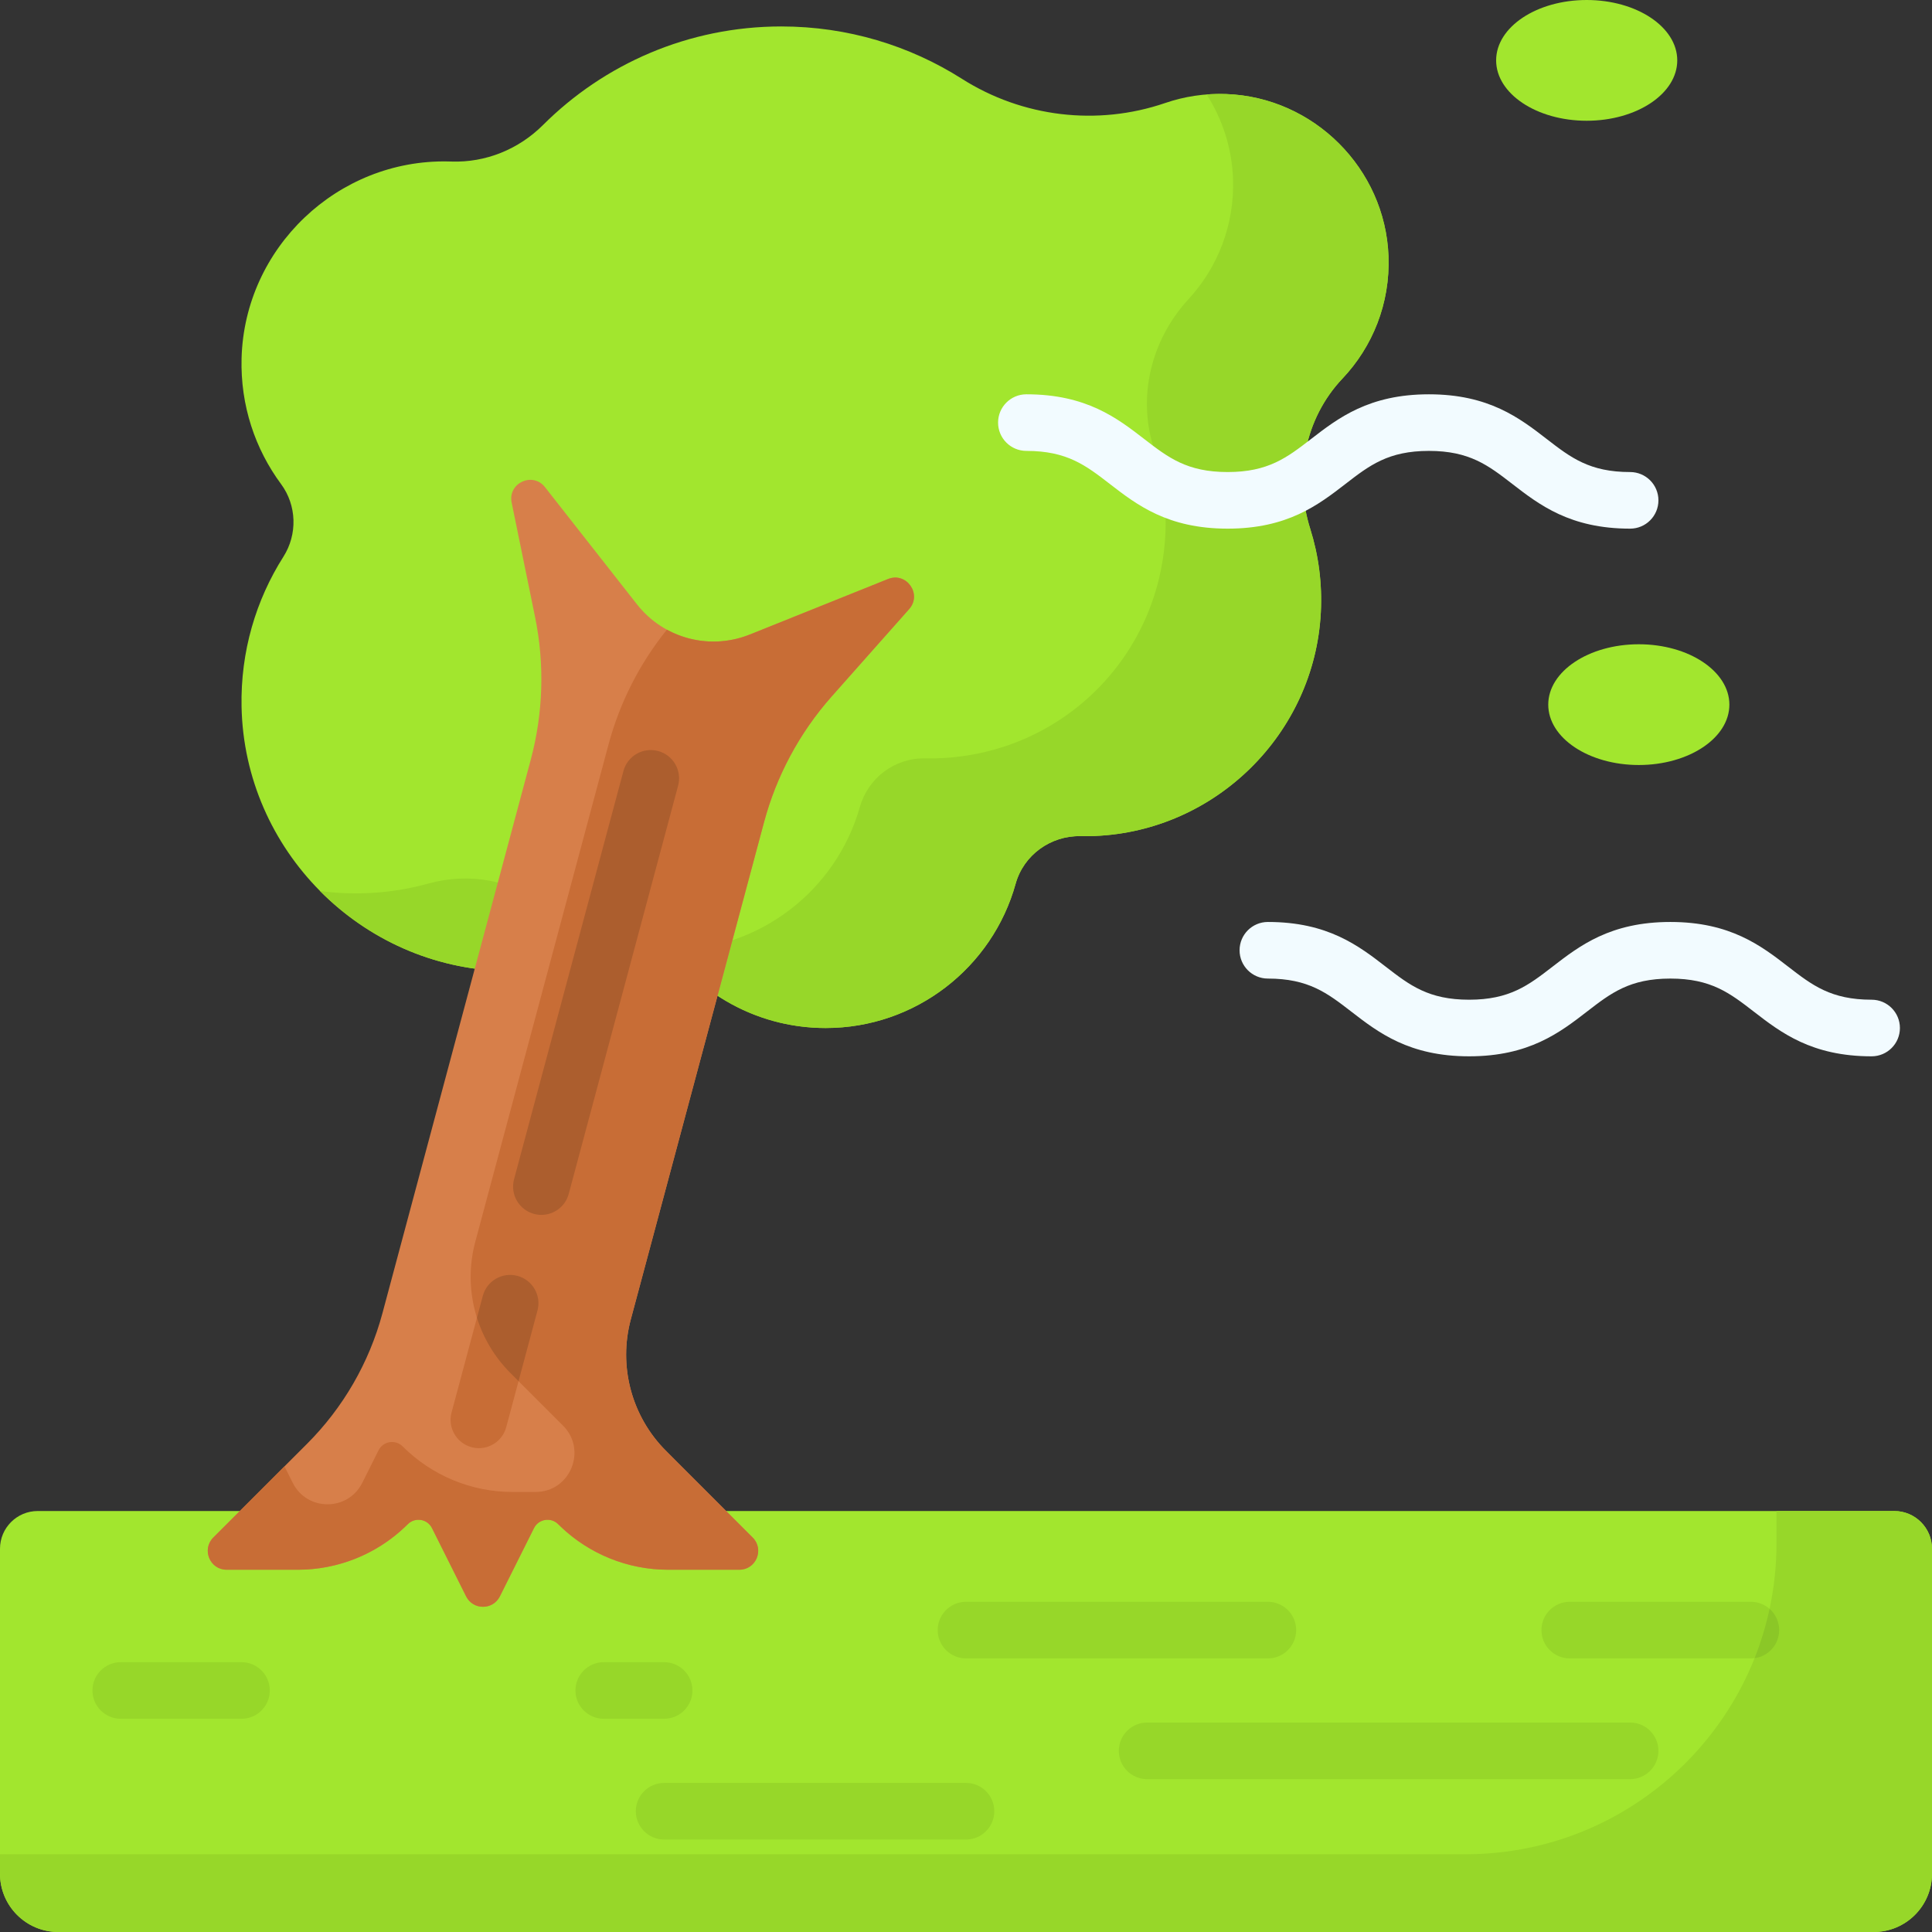 <svg id="Capa_1" enable-background="new 0 0 512 512" height="512" viewBox="0 0 512 512" width="512" xmlns="http://www.w3.org/2000/svg"><rect x="0" y="0" width="512" height="512" fill="#333333" stroke="none"/><g><path d="m496.547 512h-481.094c-8.535 0-15.453-6.918-15.453-15.453v-86.113c0-5.523 4.477-10 10-10h492c5.523 0 10 4.477 10 10v86.113c0 8.535-6.918 15.453-15.453 15.453z" fill="#a2e62e"/><path d="m470.793 400.434v8.548c0 45.516-36.898 82.414-82.414 82.414h-388.379v5.151c0 8.535 6.918 15.453 15.453 15.453h481.095c8.534 0 15.453-6.918 15.453-15.453v-86.113c0-5.523-4.477-10-10-10z" fill="#97d729"/><path d="m367.969 67.912c-.853-23.211-19.795-42.146-43.007-42.99-5.674-.206-11.123.645-16.165 2.373-17.978 6.16-37.833 3.778-53.876-6.409-13.839-8.787-30.256-13.876-47.863-13.876-24.652 0-46.974 9.977-63.148 26.113-6.46 6.445-15.206 10.01-24.325 9.686-.274-.01-.548-.017-.822-.023-29.295-.6-53.962 22.876-54.743 52.167-.333 12.493 3.605 24.053 10.461 33.326 4.172 5.644 4.393 13.325.63 19.249-7.281 11.461-11.391 25.135-11.095 39.786.768 37.976 31.682 69.059 69.653 70.024 14.697.373 28.424-3.688 39.937-10.942 9.045 15.569 25.902 26.038 45.204 26.038 23.875 0 44.204-16.093 50.345-38.227 2.113-7.614 9.271-12.772 17.171-12.622 1.27.024 2.55.01 3.838-.043 32.043-1.315 58.191-27.145 59.866-59.172.406-7.765-.604-15.242-2.795-22.195-4.385-13.914-1.496-29.258 8.532-39.853 7.939-8.386 12.664-19.847 12.202-32.41z" fill="#a2e62e"/><path d="m144.834 240.278c-8.742-7.05-20.471-9.143-31.289-6.132-6.685 1.861-13.763 2.775-21.083 2.589-2.585-.066-5.137-.271-7.649-.609 12.578 12.684 29.831 20.729 48.856 21.212 11.599.295 22.592-2.174 32.371-6.792-7.897-1.784-15.115-5.356-21.206-10.268z" fill="#97d729"/><path d="m367.969 67.912c-.853-23.211-19.795-42.146-43.007-42.99-1.756-.064-3.49-.026-5.198.107 4.165 6.499 6.697 14.126 6.997 22.28.453 12.339-4.096 23.614-11.779 31.959-9.903 10.755-13.663 25.841-9.136 39.742 2.312 7.1 3.389 14.758 2.977 22.719-1.651 31.938-26.674 57.207-58.595 59.146-1.719.104-3.424.139-5.112.107-8.004-.151-15.062 5.176-17.242 12.879-6.226 22.002-26.49 37.97-50.273 37.97-.123 0-.246-.001-.368-.002 9.544 12.523 24.615 20.606 41.576 20.606 23.875 0 44.204-16.093 50.345-38.227 2.113-7.614 9.271-12.771 17.171-12.622 1.271.024 2.55.01 3.838-.043 32.043-1.315 58.191-27.145 59.866-59.172.406-7.765-.604-15.242-2.795-22.195-4.385-13.914-1.496-29.258 8.532-39.853 7.94-8.387 12.665-19.848 12.203-32.411z" fill="#97d729"/><path d="m220.421 184.544 20.513-23.133c3.501-3.948-.707-9.923-5.604-7.958l-36.661 14.715c-10.623 4.264-22.785 1.005-29.852-7.999l-24.392-31.074c-3.258-4.15-9.889-1.079-8.832 4.09l6.199 30.291c2.565 12.535 2.176 25.494-1.135 37.853l-39.3 146.668c-3.51 13.1-10.407 25.046-19.997 34.636l-24.826 24.826c-3.15 3.15-.919 8.536 3.536 8.536h18.86c10.929 0 21.41-4.341 29.138-12.069 1.934-1.934 5.194-1.405 6.417 1.041l9.042 18.084c1.843 3.685 7.102 3.685 8.944 0l9.042-18.084c1.223-2.446 4.483-2.975 6.417-1.041 7.728 7.728 18.209 12.069 29.138 12.069h18.86c4.455 0 6.685-5.386 3.536-8.536l-22.964-22.964c-9.109-9.109-12.666-22.385-9.332-34.828l35.309-131.773c3.312-12.36 9.455-23.777 17.944-33.35z" fill="#d77f4a"/><path d="m235.331 153.453c-49.16 19.731-33.949 13.668-36.966 14.835-5.242 2.036-11.214 2.333-16.831.605-2.77-.85-4.444-1.848-4.802-2.02-7.211 8.938-12.484 19.296-15.463 30.417l-35.309 131.774c-3.334 12.443.223 25.719 9.332 34.828l13.913 13.913c6.49 6.49 1.893 17.586-7.284 17.586h-6.061c-10.929 0-21.41-4.342-29.138-12.069-1.934-1.934-5.194-1.405-6.417 1.041l-4.3 8.6c-3.796 7.593-14.632 7.593-18.428 0l-2.182-4.364-18.861 18.861c-3.15 3.15-.919 8.536 3.536 8.536h18.86c10.324 0 20.565-3.895 28.405-11.355.247-.235.491-.473.732-.714 1.922-1.921 5.183-1.426 6.417 1.042l9.042 18.085c1.843 3.684 7.101 3.684 8.944-.001l9.042-18.084c1.221-2.441 4.479-2.979 6.417-1.042.242.241.486.48.732.714 7.554 7.187 17.685 11.355 28.405 11.355h18.86c4.455 0 6.685-5.386 3.536-8.536-24.203-24.213-23.056-23.032-23.802-23.83-8.422-8.997-11.747-21.821-8.494-33.962l35.309-131.773c3.226-12.039 9.238-23.531 17.944-33.349l20.513-23.133c3.502-3.95-.705-9.925-5.601-7.96z" fill="#c86d36"/><ellipse cx="434.302" cy="186.736" fill="#a2e62e" rx="24" ry="16"/><ellipse cx="420.491" cy="16" fill="#a2e62e" rx="24" ry="16"/><path d="m143.479 321.958c-.643 0-1.296-.083-1.946-.258-4.001-1.071-6.375-5.185-5.304-9.186l28.988-108.184c1.073-4.001 5.191-6.377 9.186-5.303 4.001 1.071 6.375 5.185 5.304 9.186l-28.988 108.184c-.898 3.351-3.929 5.561-7.24 5.561zm-9.325 56.259 8.282-30.909c1.072-4.001-1.302-8.113-5.303-9.186-4-1.075-8.114 1.302-9.186 5.303l-8.282 30.909c-1.072 4.001 1.302 8.113 5.303 9.186.65.175 1.303.258 1.946.258 3.312-.001 6.342-2.211 7.24-5.561z" fill="#c86d36"/><path d="m141.533 321.7c.65.175 1.303.258 1.946.258 3.311 0 6.342-2.21 7.24-5.561l28.988-108.184c1.072-4.001-1.302-8.114-5.304-9.186-3.995-1.074-8.113 1.302-9.186 5.303l-28.987 108.185c-1.072 4.001 1.302 8.114 5.303 9.185z" fill="#ac5e2e"/><path d="m135.293 363.89 2.129 2.129 5.014-18.712c1.072-4.001-1.302-8.113-5.303-9.186-4-1.075-8.114 1.302-9.186 5.303l-1.552 5.792c1.714 5.447 4.722 10.499 8.898 14.674z" fill="#ac5e2e"/><path d="m256 487.493h-80c-4.142 0-7.5-3.357-7.5-7.5s3.358-7.5 7.5-7.5h80c4.142 0 7.5 3.357 7.5 7.5s-3.358 7.5-7.5 7.5zm-72.5-39.5c0-4.143-3.358-7.5-7.5-7.5h-16c-4.142 0-7.5 3.357-7.5 7.5s3.358 7.5 7.5 7.5h16c4.142 0 7.5-3.357 7.5-7.5zm288-16c0-4.143-3.358-7.5-7.5-7.5h-47.999c-4.142 0-7.5 3.357-7.5 7.5s3.358 7.5 7.5 7.5h47.999c4.142 0 7.5-3.357 7.5-7.5zm-400.001 16c0-4.143-3.358-7.5-7.5-7.5h-31.998c-4.142 0-7.5 3.357-7.5 7.5s3.358 7.5 7.5 7.5h31.999c4.141 0 7.499-3.357 7.499-7.5zm368.001 16c0-4.143-3.358-7.5-7.5-7.5h-128c-4.142 0-7.5 3.357-7.5 7.5s3.358 7.5 7.5 7.5h128c4.142 0 7.5-3.357 7.5-7.5zm-96-32c0-4.143-3.358-7.5-7.5-7.5h-80c-4.142 0-7.5 3.357-7.5 7.5s3.358 7.5 7.5 7.5h80c4.142 0 7.5-3.357 7.5-7.5z" fill="#97d729"/><path d="m468.956 426.364c-.967 4.502-2.301 8.868-3.97 13.064 3.676-.483 6.514-3.627 6.514-7.436 0-2.241-.984-4.253-2.544-5.628z" fill="#8bc727"/><g fill="#f2fbff"><path d="m496 279.935c-15.894 0-24.054-6.305-31.253-11.867-6.318-4.881-11.308-8.736-22.083-8.736s-15.765 3.855-22.083 8.737c-7.2 5.562-15.359 11.866-31.253 11.866-15.893 0-24.052-6.305-31.25-11.867-6.317-4.881-11.306-8.736-22.078-8.736-4.142 0-7.5-3.357-7.5-7.5s3.358-7.5 7.5-7.5c15.892 0 24.051 6.305 31.25 11.867 6.317 4.881 11.306 8.736 22.079 8.736 10.774 0 15.764-3.855 22.082-8.736 7.2-5.563 15.36-11.867 31.253-11.867s24.054 6.305 31.253 11.867c6.318 4.881 11.308 8.736 22.082 8.736 4.142 0 7.5 3.357 7.5 7.5s-3.357 7.5-7.499 7.5z"/><path d="m432 140.097c-15.892 0-24.051-6.305-31.25-11.867-6.317-4.881-11.306-8.736-22.079-8.736-10.774 0-15.764 3.855-22.082 8.736-7.2 5.562-15.36 11.867-31.253 11.867s-24.054-6.305-31.253-11.867c-6.318-4.881-11.308-8.736-22.083-8.736-4.142 0-7.5-3.357-7.5-7.5s3.358-7.5 7.5-7.5c15.894 0 24.054 6.305 31.253 11.867 6.318 4.881 11.308 8.736 22.083 8.736s15.765-3.855 22.083-8.737c7.2-5.562 15.359-11.866 31.253-11.866 15.893 0 24.052 6.305 31.25 11.867 6.317 4.881 11.306 8.736 22.078 8.736 4.142 0 7.5 3.357 7.5 7.5s-3.358 7.5-7.5 7.5z"/></g></g></svg>